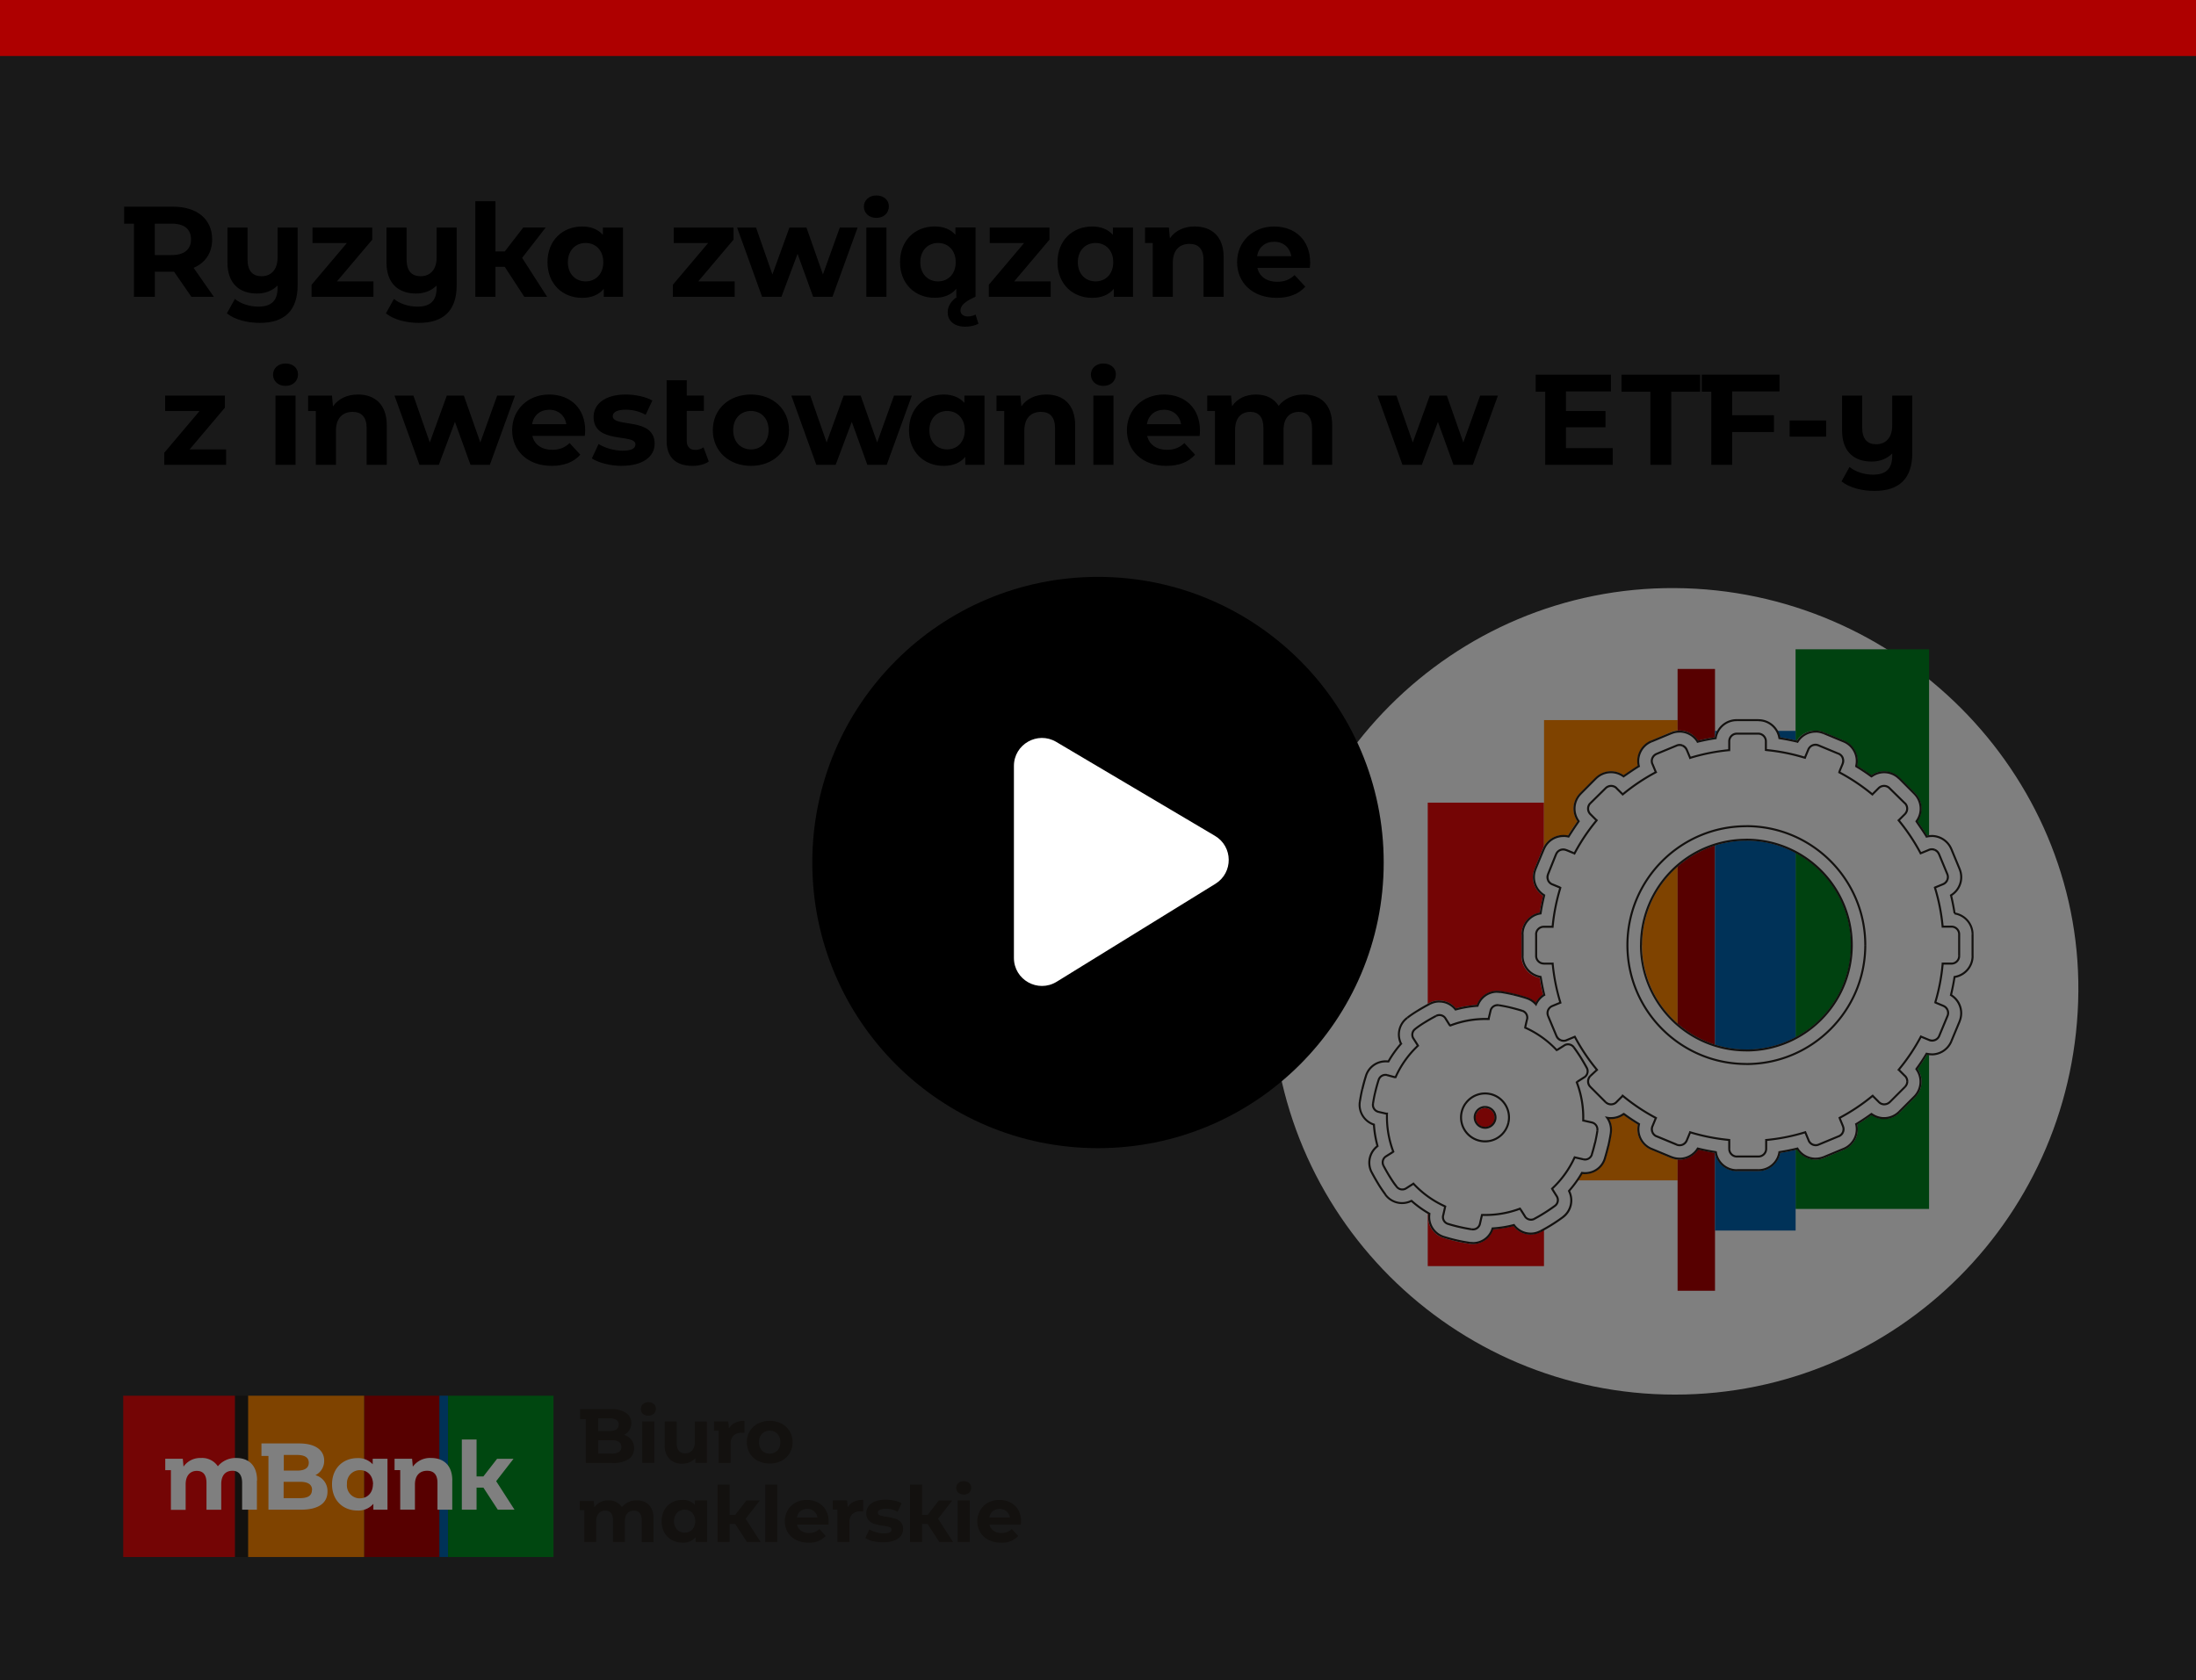 <svg xmlns="http://www.w3.org/2000/svg" viewBox="0 0 392 300"><rect x="0" y="0" width="392" height="300" fill="#333333" stroke="none"/><defs><mask id="a" x="2" y="2" width="388" height="296" maskUnits="userSpaceOnUse"><path fill="#d9d9d9" stroke-width="0" d="M2 2h388v296H2z"/></mask></defs><g mask="url(#a)"><path d="M371 177c-.31 39.76-32.24 72-72 72s-72-32.24-72-72 32.23-72.25 72-72c39.87.25 72.31 32.96 72 72z" fill="#fff"/><path d="M275.61 143.31h-20.75v82.75h20.75v-82.75z" fill="#e90a0a"/><path d="M299.46 128.57h-23.84v82.18h23.84v-82.18z" fill="#ff8600"/><path d="M306.14 119.44h-6.68v111.02h6.68V119.44z" fill="#ae0000"/><path d="M344.35 115.93h-23.83v99.92h23.83v-99.92z" fill="#008520"/><path d="M320.53 130.5h-14.39v89.21h14.39V130.5z" fill="#0065b1"/><path d="M349.03 162.94c-.16-1.01-.37-2.03-.61-3.02a3.967 3.967 0 001.51-4.84l-1.48-3.56a3.933 3.933 0 00-4.48-2.33c-.54-.88-1.11-1.73-1.71-2.56 1.09-1.57.91-3.69-.45-5.05l-2.73-2.68a3.943 3.943 0 00-5.04-.45c-.83-.61-1.69-1.21-2.56-1.71.41-1.87-.58-3.76-2.34-4.49l-3.56-1.49c-.48-.2-.99-.3-1.51-.3a3.88 3.88 0 00-3.33 1.79c-1-.24-2.02-.44-3.02-.61a3.974 3.974 0 00-3.88-3.25h-3.86c-1.9.02-3.52 1.38-3.86 3.25-1.01.16-2.03.35-3.02.61a3.917 3.917 0 00-4.84-1.51l-3.52 1.51a3.94 3.94 0 00-2.34 4.48c-.87.53-1.73 1.1-2.56 1.71-1.57-1.09-3.69-.91-5.03.45l-2.77 2.71a3.982 3.982 0 00-.45 5.05c-.61.83-1.21 1.69-1.71 2.56-1.87-.41-3.76.58-4.49 2.34l-1.45 3.56c-.73 1.76-.1 3.8 1.51 4.84-.24 1-.44 2.01-.61 3.02a3.982 3.982 0 00-3.25 3.88v3.85c0 1.91 1.37 3.55 3.25 3.89.16 1.01.35 2.03.61 3.02-.57.37-1.03.88-1.34 1.48-.44-.47-.99-.82-1.6-1.01-.79-.25-1.59-.47-2.42-.65-.83-.19-1.51-.32-2.27-.44a3.85 3.85 0 00-4.16 2.44c-1.27.08-2.53.28-3.77.61a3.84 3.84 0 00-4.75-.97c-.73.38-1.45.79-2.15 1.21-.7.42-1.3.84-1.91 1.29a3.897 3.897 0 00-1.21 4.74c-.82.94-1.54 1.95-2.17 3.02h-.41c-1.68 0-3.17 1.08-3.67 2.68-.25.78-.47 1.58-.65 2.38-.19.8-.32 1.51-.44 2.27-.28 1.83.77 3.6 2.51 4.23.08 1.24.29 2.47.61 3.67a3.887 3.887 0 00-1.01 4.78c.37.73.79 1.45 1.21 2.15s.83 1.28 1.28 1.9c1.09 1.49 3.08 2 4.75 1.21.95.83 1.98 1.57 3.08 2.21-.25 1.86.88 3.62 2.66 4.19.73.22 1.48.43 2.23.61s1.62.34 2.42.46c.2.03.4.04.61.04 1.65 0 3.11-1.05 3.63-2.62 1.22-.09 2.44-.29 3.63-.61.73.96 1.86 1.52 3.06 1.51.63 0 1.25-.15 1.81-.44.68-.36 1.35-.74 2-1.15s1.39-.91 2.05-1.39a3.894 3.894 0 001.18-4.78c.83-.95 1.57-1.98 2.2-3.07a3.828 3.828 0 004.15-2.68c.23-.73.43-1.48.61-2.23.17-.74.34-1.62.46-2.42.13-.86-.04-1.74-.49-2.48.94.1 1.88-.14 2.66-.69.82.61 1.68 1.21 2.56 1.72-.4 1.86.58 3.74 2.34 4.48l3.56 1.48c1.76.73 3.8.1 4.84-1.51 1 .23 2.02.44 3.02.61a3.964 3.964 0 003.88 3.24h3.86c1.9 0 3.53-1.37 3.88-3.24 1.01-.16 2.03-.36 3.02-.61a3.952 3.952 0 004.84 1.51l3.56-1.48a3.956 3.956 0 002.34-4.48c.87-.54 1.73-1.11 2.56-1.72 1.57 1.09 3.68.91 5.04-.44l2.72-2.72a3.943 3.943 0 00.45-5.04c.61-.83 1.18-1.69 1.71-2.56a3.94 3.94 0 004.48-2.34l1.48-3.56c.73-1.76.09-3.8-1.51-4.84.24-1 .45-2.02.61-3.02a3.945 3.945 0 003.23-3.88v-3.85a3.97 3.97 0 00-3.26-3.86zm-82.24 36.96c-.22.93-1.15 1.51-2.08 1.3-.85-.19-1.42-.99-1.31-1.85a1.701 1.701 0 012.09-1.46c.44.1.83.37 1.06.76.23.38.31.83.22 1.27h.03zm27.73-24.02a18.665 18.665 0 0017.24 11.52c10.3 0 18.65-8.35 18.67-18.65 0-7.55-4.54-14.36-11.51-17.24-6.97-2.89-15-1.3-20.34 4.04a18.655 18.655 0 00-4.05 20.34z" fill="#fff" fill-rule="evenodd"/><path d="M281.59 193.12l-.1-.15h-.01v.02l.11.13zm1.67-2.44l.16-.08-.16.08zm-5.24-3.26l.07.16h.02l-.1-.16zm-.16.07l-.13.12.09.1.11-.05-.07-.16zm-5.6-4h-.18v.12l.11.05.07-.17zm0-.08l-.17-.04v.04h.18zm-.47-2.92l.06-.17-.05.17zm-6.05 1.38l-.17-.04v.04h.18zm0 .07v.18h.18v-.18h-.18zm-6.87 1.16l-.1.15.08.05.09-.04-.07-.17zm-.08-.05l-.15.1.02.03.03.02.1-.15zm-6.16.67l.11.14-.11-.14zm.43 2.91l.16-.09-.15.09zm.05.08l.13.13.1-.1-.07-.13-.16.09zm-3.99 5.62v.18h.11l.05-.11-.16-.07zm-.12 0l-.05.17h.05v-.17zm-1.4-.38l.05-.17-.04.17zm-.12 6.89l-.04.17h.04v-.18zm.11 0h.18v-.18h-.18v.18zm1.13 6.78l.11.14.1-.08-.05-.12-.17.07zm-.1.08l.1.15h.02l-.11-.15zm.67 6.15l.14-.11-.14.11zm3.01-.52l.13-.12-.1-.11-.13.08.1.15zm5.68 4.08l.17.04.03-.14-.13-.06-.07.16zm4.77 4.08l-.03.18.02-.18zm1.8-2.56v-.18h-.14l-.04.14.17.04zm6.78-1.12l.15-.1-.08-.12-.14.05.07.17zm5.81-3.43l-.16.08v.02l.15-.1h.01zm-.09-.15l-.12-.13-.1.09.06.12.16-.08zm4.03-5.6l.04-.17-.14-.04-.06.13.16.07zm1.68-6.53l.04-.17-.04.17zm-.15-.03h-.18v.14l.15.03.04-.17zm-1.15-6.83l-.12-.13-.09.08.04.11.17-.07zm46.91-55.54l-.17-.07v.02l.17.04zm-.19-3.14l-.07.17.07-.17zm-3.57-1.47l-.07.17.07-.17zm-2.41 2.2l-.05.17.16.05.06-.16-.17-.07zm-6.98-1.39h-.18v.16l.16.02.02-.18zm-5.23-2.91v-.18.18zm-1.31 2.96l.02.18.16-.02v-.16h-.18zm-6.99 1.38l-.17.05.05.17.17-.05-.05-.17zm-.05-.14l.17-.05v-.02l-.17.07zm-6.12 2.55l-.17.07.16-.07zm.07.13l.08.16.16-.08-.08-.16-.16.08zm-5.93 3.97l-.13.13.11.12.13-.11-.11-.14zm-.1-.12l.13-.13-.13.13zm-4.66 4.64l-.13.13.12-.13zm.11.1l.14.11.11-.13-.13-.11-.12.13zm-3.96 5.93l-.08.16.16.08.08-.16-.16-.08zm-.14-.07l.08-.16-.07.17zm-1.32-.54l-.07.16.07-.16zm-1.19 6.66l.1-.15h-.01l-.02-.01-.07.16zm.13.08l.17.05.04-.13-.11-.07-.1.15zm-1.38 6.96v.18h.16l.02-.16-.18-.02zm.01 6.56l.18-.02-.02-.16h-.16v.18zm1.38 6.98l.07.17.15-.06-.05-.16-.17.05zm-.13.06l-.07-.17.07.17zm-1.33.54l.07.17-.07-.17zm4.03 5.49l.16-.08-.08-.15-.16.07.07.16zm3.96 5.91l.12.13.13-.11-.11-.13-.14.11zm-1.19 1.1l-.12-.13.13.13zm5.68 3.64l.13.13h.01v-.02l-.14-.11zm.09-.12l.11-.14-.15-.13-.11.16.14.11zm5.94 3.98l.16.08.08-.16-.16-.08-.08.16zm-.07.13l-.16-.08.17.08zm-.55 1.32l.16.07-.17-.07zm6.67 1.23l.17.07v-.02l-.17-.05zm.05-.14l.05-.17-.17-.05-.05.17.17.05zm6.99 1.38h.18v-.16l-.16-.02-.02.18zm6.59 0l-.02-.18-.16.02v.16h.18zm6.98-1.38l.17-.06-.06-.16-.17.05.05.17zm.05.14l-.17.06.17-.06zm5.93.58l-.07-.17.07.17zm.74-1.81l-.17.07.16-.07zm-.55-1.32l-.17.06.17-.05zm-.05-.15l-.08-.16-.13.07.05.14.17-.06zm5.91-3.95l.13-.13-.11-.12-.13.11.11.14zm.1.11l-.13.13.13-.13zm4.66-4.66l.13-.13h-.01l-.11.13zm-.12-.1l-.14-.11-.12.14.14.11.11-.14zm3.98-5.93l.08-.16-.16-.08-.08.16.16.08zm.13.07l-.08.16.07-.17zm3.87-5.55l-.07.17.07-.17zm-1.32-.54l-.09.16h.02l.07-.16zm-.13-.07l-.17-.05-.04.14.13.07.09-.16zm1.32-6.94v-.18h-.17v.17l.17.02zm0-6.59l-.18.02.02.16h.16v-.18zm-1.38-6.98l-.07-.16-.14.07.05.15.17-.05zm.13-.06l-.07-.17.07.17zm2.07-2.36l-.17.07.16-.07zm-3.29-4.3l.07.17-.07-.17zm-1.33.55l-.07-.17.07.17zm-.13.06l-.16.08.08.15.15-.07-.07-.17zm-3.93-5.89l-.13-.13-.11.11.1.13.14-.11zm-4.58-4.74l-.13-.13v.02l.14.11zm-.09.12l-.11.14.14.11.11-.14-.14-.11zm-5.92-3.96l-.17-.04-.04.14.13.07.08-.16zm19.93 21.98l-.09-.16-.11.07.03.13.17-.04zm-4.34-10.49l-.16.1.07.11.13-.03-.04-.17zm-1.81-2.73l-.14-.11-.07.1.07.11.15-.1zm-8.02-8.03l-.11.14.11.08.11-.08-.11-.14zm-2.74-1.81l-.17-.04-.03.13.11.07.09-.16zm-5.78-5.89l-.07.17.07-.17zm-4.7 1.53l-.04.17.13.03.07-.11-.16-.1zm-3.22-.64l-.18.02.02.13.13.02.03-.18zm-11.39-.01l.03.18.13-.02.02-.13-.18-.02zm-3.22.64l-.16.1.07.11.13-.03-.04-.17zm-4.7-1.53l.07.17-.07-.17zm-5.78 5.9l.1.16.11-.07-.03-.13-.17.04zm-2.73 1.81l-.11.14.1.08.11-.07-.1-.15zm-8.02 8.02l.15.1.07-.11-.08-.1-.14.11zm-1.81 2.73l-.04.17.13.03.07-.11-.15-.1zm-4.34 10.49l.17.04.03-.13-.11-.07-.09.16zm-.64 3.23l.02.18.13-.02.02-.13-.18-.02zm.01 11.33l.18-.02-.02-.13-.13-.02-.02.18zm.64 3.22l.1.16.11-.07-.03-.13-.17.04zm-1.48 1.68l-.14.12.19.22.11-.26-.16-.07zm-10.42.25v.18h.13l.04-.12-.17-.06zm-3.93.67l-.14.11.07.1.11-.03-.05-.17zm-8.6 1.47l.11.14-.11-.14zm-1.12 4.64l.14.12.08-.09-.05-.11-.16.08zm-2.27 3.18l-.02.18h.12l.06-.09-.16-.09zm-2.59 11.26h.18v-.13l-.13-.04-.05.17zm.64 3.84l.11.14.1-.07-.03-.12-.17.05zm6.06 9.77l.12-.13-.09-.08-.11.05.08.16zm3.21 2.31l.18.03.02-.12-.11-.06-.09.16zm7.19 5.19l.03-.18-.02.18zm4.08-2.57v-.18h-.14l-.04.13.17.05zm3.82-.6l.14-.11-.07-.1-.12.03.05.17zm9.83-6.1l-.13-.12-.08.09.05.11.16-.08zm2.3-3.21l.03-.18-.12-.02-.06.11.16.09zm4.51-9.85l.04-.17-.45-.09.26.37.14-.1zm2.96-.67l.11-.14-.11-.08-.11.08.11.14zm2.73 1.81l.17.04.03-.13-.11-.07-.09.16zm10.48 4.35l.04-.17-.13-.03-.07.11.16.09zm3.23.65l.18-.02-.02-.13-.13-.02-.02.18zm11.34 0l-.03-.18-.13.02-.02.13.18.02zm3.22-.65l.16-.09-.07-.11-.13.03.04.17zm10.48-4.35l-.1-.16-.11.07.03.13.17-.04zm2.74-1.81l.11-.14-.11-.08-.11.08.11.14zm8.02-8.03l-.14-.11-.08.11.08.11.14-.11zm1.82-2.73l.04-.17-.13-.04-.07.11.16.09zm4.34-10.48l-.17-.04-.03.13.11.07.09-.16zm.65-3.22l-.03-.18-.13.02-.02.13.18.03zm-79.82 26a4.107 4.107 0 01-3.32 3.12l.06.35c1.78-.29 3.2-1.64 3.61-3.39l-.35-.08zm-3.32 3.11c-1.63.27-3.27-.47-4.15-1.87l-.31.19a4.466 4.466 0 004.51 2.04l-.06-.35zm-4.15-1.87c-.88-1.4-.82-3.2.14-4.55l-.29-.21a4.46 4.46 0 00-.16 4.95l.31-.19zm.15-4.55a4.111 4.111 0 014.26-1.61l.08-.35a4.44 4.44 0 00-4.63 1.75l.29.21zm4.25-1.61c2.2.51 3.58 2.71 3.07 4.91l.35.08a4.47 4.47 0 00-3.34-5.35l-.08.35zm15.68-2.25l1.21-.77-.19-.31-1.21.77.19.31zm1.21-.77c.64-.41.87-1.24.52-1.91l-.32.17c.26.51.1 1.13-.39 1.44l.19.31zm.52-1.91c-.33-.61-.69-1.22-1.06-1.82l-.31.19c.37.6.73 1.21 1.05 1.81l.32-.17zm-1.06-1.82c-.38-.61-.83-1.28-1.28-1.89l-.29.22c.44.6.89 1.27 1.27 1.87l.31-.19zm-1.29-1.9c-.45-.61-1.3-.77-1.94-.37l.19.31c.49-.31 1.12-.19 1.46.28l.29-.22zm-1.94-.36l-1.21.76.19.31 1.21-.76-.19-.31zm-1.18.75l-.15.07.14.33.15-.07-.14-.33zm.04.1c-1.6-1.71-3.52-3.08-5.66-4.04l-.14.33c2.09.94 3.98 2.28 5.55 3.95l.26-.25zm-5.55-3.87v-.07h-.36v.07h.36zm-.01-.03l.32-1.4-.35-.08-.32 1.4.35.08zm.33-1.4c.19-.73-.2-1.48-.91-1.74l-.12.34c.53.19.83.76.68 1.31l.35.09zm-.92-1.74c-.72-.23-1.46-.43-2.21-.61l-.08.35c.74.17 1.47.38 2.18.6l.11-.34zm-2.2-.61c-.7-.16-1.39-.3-2.09-.41l-.05.35c.69.11 1.37.24 2.06.4l.08-.35zm-2.1-.41c-.75-.11-1.47.37-1.64 1.11l.35.08c.13-.56.67-.92 1.23-.83l.05-.35zm-1.64 1.11l-.34 1.42.35.08.34-1.42-.35-.08zm-.34 1.46v.07h.36v-.07h-.36zm.19-.11c-2.37-.08-4.73.31-6.95 1.18l.13.34c2.17-.84 4.48-1.23 6.8-1.15v-.36zm-6.78 1.19l-.08-.05-.2.29.08.05.2-.29zm-.03 0l-.76-1.21-.31.19.76 1.21.31-.19zm-.76-1.21c-.4-.64-1.23-.87-1.9-.52l.17.32c.5-.26 1.13-.1 1.43.39l.31-.19zm-1.91-.51c-.67.35-1.33.73-1.99 1.13l.19.31c.64-.4 1.3-.77 1.96-1.12l-.17-.32zm-1.98 1.13c-.65.4-1.22.78-1.78 1.22l.22.28c.54-.43 1.1-.8 1.74-1.2l-.19-.31zm-1.77 1.22c-.62.44-.78 1.3-.37 1.94l.31-.19c-.31-.49-.19-1.12.28-1.46l-.21-.29zm-.37 1.93l.77 1.21.31-.19-.77-1.21-.31.19zm.76 1.2l.05.08.31-.18-.05-.08-.31.18zm.08-.13c-1.71 1.6-3.08 3.53-4.04 5.68l.33.14c.94-2.1 2.28-3.99 3.95-5.56l-.25-.26zm-3.87 5.57h-.11v.36h.11v-.36zm-.07.01l-1.4-.38-.1.35 1.4.38.1-.35zm-1.41-.39a1.45 1.45 0 00-1.71.98l.34.11c.17-.55.73-.86 1.29-.74l.08-.35zm-1.72.99c-.23.72-.43 1.45-.61 2.2l.35.08c.18-.74.38-1.47.6-2.18l-.34-.11zm-.6 2.19c-.19.75-.3 1.4-.41 2.1l.35.05c.11-.69.22-1.33.4-2.07l-.35-.08zm-.41 2.11c-.11.75.37 1.46 1.11 1.63l.08-.35c-.56-.13-.92-.67-.83-1.23l-.35-.05zm1.11 1.63l1.42.33.08-.35-1.42-.32-.08.35zm1.46.33h.11v-.36h-.11v.36zm-.07-.18c-.08 2.33.31 4.66 1.13 6.85l.34-.13c-.81-2.14-1.19-4.42-1.12-6.71h-.36v-.01zm1.2 6.64l-.1.08.23.28.1-.08-.23-.28zm-.09.07l-1.21.76.19.31 1.21-.76-.19-.31zm-1.2.76c-.64.4-.87 1.23-.52 1.9l.32-.17c-.26-.5-.1-1.13.39-1.43l-.19-.31zm-.52 1.9c.35.67.73 1.33 1.13 1.99l.31-.19c-.4-.64-.77-1.3-1.12-1.96l-.32.17zm1.13 1.99c.41.65.77 1.22 1.22 1.76l.28-.23c-.43-.53-.79-1.08-1.19-1.73l-.31.19zm1.22 1.76c.46.62 1.31.78 1.96.36l-.2-.3c-.49.32-1.13.2-1.48-.27l-.29.21zm1.96.36l1.3-.83-.2-.3-1.3.83.2.3zm1.06-.87c1.61 1.75 3.56 3.14 5.73 4.12l.15-.33a17.38 17.38 0 01-5.62-4.03l-.26.25zm5.63 3.92l-.04.19.35.08.04-.19-.35-.08zm-.04.19l-.32 1.41.35.08.32-1.41-.35-.08zm-.33 1.41c-.17.74.25 1.49.98 1.72l.11-.34c-.55-.17-.87-.74-.74-1.3l-.35-.08zm.98 1.72c.67.21 1.36.4 2.06.55l.08-.35c-.69-.16-1.37-.34-2.04-.55l-.11.34zm2.06.55c.7.16 1.49.32 2.24.43l.05-.35c-.74-.11-1.52-.27-2.22-.43l-.08.35zm2.25.43c.75.11 1.46-.37 1.63-1.11l-.35-.08c-.13.56-.66.92-1.22.83l-.05.35zm1.63-1.11l.32-1.4-.35-.08-.32 1.4.35.08zm.32-1.4l.05-.19-.35-.09-.05.19.35.09zm-.13-.06c2.34.08 4.67-.3 6.86-1.13l-.13-.34c-2.14.81-4.43 1.19-6.71 1.11v.36h-.02zm6.64-1.2l.1.16.3-.2-.1-.16-.3.2zm.11.16l.77 1.21.31-.19-.77-1.21-.31.19zm.76 1.21c.41.64 1.24.87 1.91.52l-.17-.32c-.51.26-1.13.1-1.44-.39l-.31.19zm1.92.51c.61-.33 1.22-.68 1.82-1.06l-.19-.31c-.6.38-1.2.73-1.81 1.05l.17.32zm1.82-1.06c.61-.38 1.28-.83 1.89-1.28l-.22-.29c-.6.44-1.27.89-1.87 1.27l.19.31zm1.89-1.28c.61-.45.77-1.3.37-1.94l-.31.19c.3.49.18 1.12-.28 1.46l.22.29zm.37-1.94l-.76-1.21-.31.19.76 1.21.31-.19zm-.76-1.2l-.08-.16-.32.16.08.16.32-.16zm-.11.06c1.72-1.6 3.1-3.52 4.07-5.65l-.33-.15c-.95 2.09-2.3 3.97-3.98 5.54l.25.26zm3.86-5.55l.16.04.08-.35-.16-.04-.08.35zm.16.04l1.41.32.08-.35-1.41-.32-.08.35zm1.41.32c.74.17 1.49-.26 1.72-.99l-.34-.1c-.17.55-.73.88-1.29.74l-.08.35zm1.71-.99c.21-.67.4-1.36.56-2.06l-.35-.08c-.16.69-.35 1.37-.55 2.03l.34.11zm.57-2.05c.16-.7.32-1.5.43-2.24l-.35-.05c-.11.74-.26 1.52-.42 2.21l.35.08zm.42-2.25a1.47 1.47 0 00-1.1-1.64l-.08.35c.56.13.92.67.83 1.23l.35.05zm-1.1-1.64l-1.41-.32-.08.35 1.41.32.08-.35zm-1.42-.32l-.14-.03-.07.35.14.03.07-.35zm0 .15c.08-2.35-.32-4.7-1.16-6.9l-.34.13c.82 2.15 1.21 4.45 1.14 6.76h.36v.01zm-1.21-6.7l.13-.12-.24-.26-.13.12.24.26zm46.96-55.61l.55-1.32-.33-.14-.55 1.32.33.14zm.54-1.31c.17-.38.17-.82.01-1.21l-.34.14c.12.29.12.63-.01.92l.33.14zm.02-1.21c-.16-.38-.47-.69-.86-.85l-.13.34c.3.12.53.35.65.65l.34-.14zm-.86-.84l-3.56-1.48-.14.33 3.56 1.48.14-.33zm-3.55-1.48a1.54 1.54 0 00-1.21-.01l.14.34c.29-.12.63-.12.92.01l.14-.33zm-1.21-.01c-.38.16-.69.47-.85.85l.34.13c.12-.3.35-.53.65-.65l-.14-.34zm-.85.85l-.55 1.32.33.14.55-1.32-.33-.14zm-.55 1.33l-.05.14.34.13.05-.14-.34-.13zm.17.03c-2.29-.7-4.64-1.17-7.01-1.39l-.04.36c2.35.22 4.68.68 6.94 1.38l.11-.34zm-6.85-1.22v-1.54h-.36v1.54h.36zm0-1.54c0-.85-.69-1.55-1.55-1.55v.36c.65 0 1.19.53 1.19 1.19h.36zm-1.55-1.55h-3.86v.36h3.86v-.36zm-3.86 0c-.83.03-1.49.71-1.49 1.55h.36c0-.64.5-1.16 1.15-1.19v-.36zm-1.49 1.55v1.58h.36v-1.58h-.36zm.16 1.4c-2.38.22-4.74.69-7.03 1.39l.11.34c2.27-.7 4.6-1.16 6.95-1.38l-.04-.36zm-6.8 1.52l-.04-.14-.34.1.04.14.34-.1zm-.05-.16l-.55-1.32-.33.14.55 1.32.33-.14zm-.55-1.31c-.16-.39-.46-.7-.85-.85l-.14.34c.29.12.53.36.65.65l.34-.13zm-.85-.86a1.54 1.54 0 00-1.21.01l.14.33c.29-.13.63-.13.92-.01l.14-.34zm-1.2.01l-3.57 1.48.14.33 3.57-1.48-.14-.33zm-3.57 1.48c-.38.16-.69.47-.85.85l.34.14c.12-.29.35-.53.65-.65l-.14-.33zm-.85.85c-.16.38-.15.82.01 1.2l.33-.14c-.13-.29-.13-.62-.01-.92l-.34-.14zm.02 1.2l.55 1.32.33-.14-.55-1.32-.33.14zm.55 1.33l.07.13.32-.16-.07-.13-.32.16zm.15-.11a35.022 35.022 0 00-5.96 3.99l.23.28a35.11 35.11 0 015.9-3.95l-.17-.32zm-5.71 4l-.11-.11-.26.25.11.11.26-.25zm-.12-.11l-1-1-.26.25 1 1 .26-.25zm-.99-1.01c-.61-.6-1.58-.6-2.19 0l.25.26c.47-.46 1.22-.46 1.68 0l.25-.26zm-2.19 0l-2.74 2.7.25.26 2.74-2.7-.25-.26zm-2.75 2.7c-.6.61-.6 1.58 0 2.19l.26-.25c-.46-.47-.46-1.22 0-1.68l-.26-.25zm0 2.19l1.01 1.01.25-.26-1.01-1.01-.25.26zm1.03 1.01l.11.1.24-.27-.11-.1-.24.27zm.1-.14a34.632 34.632 0 00-3.99 5.96l.32.17c1.11-2.09 2.43-4.07 3.95-5.9l-.28-.23zm-3.75 5.88l-.13-.07-.16.32.13.07.16-.32zm-.15-.08l-1.33-.55-.14.34 1.33.55.14-.33zm-1.32-.53c-.38-.17-.82-.17-1.21-.02l.14.34c.29-.12.63-.11.92.01l.14-.33zm-1.2-.02c-.39.16-.7.47-.85.85l.34.13c.12-.3.35-.53.65-.65l-.14-.34zm-.86.85l-1.43 3.56.34.13 1.43-3.56-.34-.13zm-1.42 3.56c-.17.38-.17.82-.01 1.2l.34-.14c-.12-.29-.11-.63.01-.92l-.33-.14zm-.02 1.2c.16.38.46.69.85.85l.14-.33c-.29-.12-.53-.36-.65-.65l-.34.14zm.85.85l1.33.55.14-.34-1.33-.55-.14.34zm1.29.53l.13.08.2-.3-.13-.08-.2.3zm.06-.12a35.47 35.47 0 00-1.39 6.99l.36.04c.22-2.35.68-4.66 1.37-6.92l-.34-.11zm-1.21 6.82h-1.58v.36h1.58v-.36zm-1.58 0c-.84 0-1.53.68-1.55 1.52h.36c.01-.64.54-1.16 1.19-1.16v-.36zm-1.54 1.53v3.85h.36v-3.85h-.36zm0 3.85c0 .86.7 1.55 1.55 1.55v-.36c-.66 0-1.19-.53-1.19-1.19h-.36zm1.55 1.56h1.58v-.36h-1.58v.36zm1.4-.17c.23 2.38.69 4.73 1.39 7.01l.34-.11c-.7-2.26-1.15-4.59-1.38-6.94l-.36.04zm1.49 6.79l-.13.05.14.34.13-.05-.14-.33zm-.13.06l-1.33.55.14.33 1.33-.55-.14-.33zm-1.32.55c-.38.16-.68.46-.84.83l.33.14c.12-.29.35-.52.64-.64l-.14-.33zm-.84.83c-.16.38-.16.8 0 1.18l.33-.14c-.12-.29-.12-.62 0-.91l-.33-.14zm0 1.19l1.49 3.56.33-.14-1.49-3.56-.33.14zm1.49 3.56c.16.39.46.7.85.85l.14-.34c-.29-.12-.53-.36-.65-.65l-.34.13zm.85.85c.38.16.82.16 1.21-.01l-.14-.33c-.29.13-.63.13-.92.01l-.14.34zm1.2-.01l1.33-.55-.14-.33-1.33.55.14.33zm1.33-.55l.13-.06-.15-.33-.13.06.15.33zm-.1-.14c1.12 2.12 2.46 4.11 3.99 5.95l.28-.23a34.83 34.83 0 01-3.95-5.89l-.32.17zm4 5.7l-.11.1.24.27.11-.1-.24-.27zm-.12.1l-1.07.99.25.26 1.07-.99-.25-.26zm-1.08 1c-.6.61-.6 1.58 0 2.18l.26-.25c-.46-.46-.46-1.21 0-1.67l-.26-.25zm0 2.18l2.72 2.73.25-.26-2.72-2.72-.25.25zm2.73 2.73c.29.29.68.46 1.1.46V197c-.32 0-.62-.13-.84-.35l-.26.25zm1.1.46c.41 0 .8-.16 1.1-.46l-.26-.25c-.22.22-.52.35-.84.35v.36zm1.09-.46l1.01-1.01-.26-.25-1.01 1.01.26.26zm1.03-1.03l.09-.13-.29-.21-.09.13.29.21zm-.17-.1c1.85 1.54 3.85 2.87 5.98 4l.17-.32c-2.1-1.11-4.09-2.44-5.92-3.96l-.23.28zm5.9 3.77l-.07.13.32.16.07-.13-.32-.16zm-.07.14l-.55 1.33.33.14.55-1.33-.33-.14zm-.55 1.32c-.17.38-.17.82-.02 1.2l.34-.14c-.12-.29-.11-.63.01-.92l-.33-.14zm-.02 1.21c.16.38.46.69.85.85l.14-.34c-.29-.12-.53-.35-.65-.65l-.34.14zm.85.84l3.57 1.48.14-.34-3.57-1.48-.14.33zm3.56 1.48c.38.17.82.17 1.21.02l-.14-.33c-.29.12-.63.11-.92-.01l-.14.33zm1.21.02c.38-.16.69-.46.85-.85l-.34-.14c-.12.29-.35.53-.65.65l.14.33zm.85-.85l.55-1.33-.33-.14-.55 1.33.33.14zm.55-1.34l.04-.14-.34-.1-.04.14.34.11zm-.18-.03c2.29.7 4.64 1.16 7.03 1.39l.03-.36c-2.36-.22-4.69-.68-6.95-1.37l-.11.34zm6.87 1.21v1.58h.36v-1.58h-.36zm0 1.59c0 .85.69 1.55 1.55 1.55v-.36c-.65 0-1.19-.53-1.19-1.19h-.36zm1.54 1.54h3.86v-.36h-3.86v.36zm3.86 0c.85 0 1.55-.69 1.55-1.55h-.36c0 .65-.53 1.19-1.19 1.19v.36zm1.55-1.54v-1.58h-.36v1.58h.36zm-.17-1.41c2.38-.22 4.73-.69 7.02-1.39l-.11-.34c-2.26.7-4.59 1.16-6.95 1.38l.04.36zm6.8-1.5l.05.14.34-.12-.05-.14-.34.12zm.06.14l.55 1.33.33-.14-.55-1.33-.33.14zm.54 1.33c.16.38.46.69.85.85l.14-.34c-.29-.12-.53-.35-.65-.65l-.34.14zm.85.85c.38.16.82.15 1.2-.02l-.14-.33c-.29.13-.62.13-.92.01l-.14.34zm1.2-.02l3.56-1.48-.14-.33-3.56 1.48.14.33zm3.56-1.47c.39-.16.7-.46.86-.85l-.34-.14c-.12.3-.36.53-.66.65l.13.34zm.86-.85c.16-.39.15-.82-.02-1.21l-.33.14c.13.29.13.63.01.92l.34.14zm-.01-1.2l-.55-1.33-.33.14.55 1.33.33-.14zm-.55-1.31l-.05-.14-.34.11.05.14.34-.11zm-.14.07c2.11-1.12 4.1-2.45 5.94-3.97l-.23-.28a34.64 34.64 0 01-5.88 3.93l.17.32zm5.7-3.99l.1.11.26-.25-.1-.11-.26.25zm.11.12l1.01 1.01.25-.26-1.01-1.01-.25.26zm1.01 1.01c.29.29.68.46 1.1.46V197c-.32 0-.62-.13-.84-.35l-.26.25zm1.1.45c.41 0 .8-.17 1.1-.46l-.26-.25c-.22.22-.52.35-.84.35v.36zm1.09-.45l2.72-2.72-.25-.25-2.72 2.73.26.25zm2.72-2.73c.29-.29.46-.68.46-1.09h-.36c0 .31-.13.62-.35.83l.25.26zm.46-1.1c0-.41-.17-.8-.46-1.09l-.25.26c.22.22.35.52.35.83h.36zm-.46-1.08l-1.01-1.01-.26.25 1.01 1.01.26-.25zm-1.02-1.03l-.12-.1-.23.28.12.1.22-.28zm-.1.15c1.54-1.84 2.87-3.84 4-5.96l-.32-.17c-1.11 2.1-2.44 4.07-3.95 5.9l.28.23zm3.76-5.88l.13.07.16-.32-.13-.07-.16.32zm.14.07l1.33.55.14-.33-1.33-.55-.14.33zm1.32.55c.38.17.82.17 1.21.01l-.14-.34c-.29.12-.63.12-.92-.01l-.14.33zm1.21.01c.38-.16.69-.47.85-.86l-.34-.13c-.12.3-.35.53-.65.65l.14.34zm.84-.85l1.48-3.56-.33-.14-1.48 3.56.33.14zm1.48-3.56c.16-.38.16-.8 0-1.18l-.33.14c.12.29.12.62 0 .91l.33.14zm0-1.19a1.52 1.52 0 00-.84-.83l-.14.33c.29.12.52.35.64.64l.33-.14zm-.83-.83l-1.33-.55-.14.33 1.33.55.14-.33zm-1.31-.54l-.13-.07-.18.31.13.07.18-.31zm-.04.13c.68-2.27 1.12-4.6 1.33-6.97l-.36-.03c-.2 2.34-.64 4.65-1.31 6.89l.35.1zm1.14-6.79h1.58v-.36h-1.58v.36zm1.58 0c.85 0 1.55-.7 1.55-1.55h-.36c0 .65-.53 1.19-1.19 1.19v.36zm1.55-1.56v-3.85h-.36v3.85h.36zm0-3.85c0-.85-.69-1.55-1.55-1.55v.36c.65 0 1.19.53 1.19 1.19h.36zm-1.55-1.55h-1.58v.36h1.58v-.36zm-1.4.16c-.22-2.38-.68-4.73-1.39-7.01l-.34.11c.7 2.26 1.15 4.59 1.37 6.94l.36-.04zm-1.48-6.8l.13-.06-.15-.33-.13.06.15.33zm.13-.05l1.33-.55-.14-.33-1.33.55.14.33zm1.32-.54c.38-.16.69-.47.85-.85l-.34-.14c-.12.29-.35.53-.65.65l.14.33zm.85-.86c.16-.38.15-.82-.01-1.2l-.33.14c.13.29.13.62.01.92l.34.14zm-.01-1.2l-1.48-3.56-.33.14 1.48 3.56.33-.14zm-1.48-3.55c-.16-.38-.46-.7-.85-.85l-.14.34c.29.12.53.35.65.65l.34-.14zm-.85-.86c-.39-.16-.82-.15-1.21.02l.14.33c.29-.13.62-.13.92-.01l.14-.34zm-1.2.02l-1.33.55.14.33 1.33-.55-.14-.33zm-1.33.54l-.14.06.14.33.14-.06-.14-.33zm.1.14c-1.11-2.1-2.44-4.09-3.94-5.92l-.28.23a35.38 35.38 0 013.91 5.86l.32-.17zm-3.96-5.68l.11-.11-.25-.25-.11.11.25.25zm.11-.1l1.01-1.01-.25-.25-1.01 1.01.25.25zm1.01-1.01c.29-.29.46-.68.46-1.1h-.36c0 .32-.13.62-.35.84l.25.26zm.46-1.1c0-.41-.16-.8-.46-1.1l-.25.26c.22.22.35.52.35.84h.36zm-.47-1.09l-2.75-2.7-.25.26 2.75 2.7.25-.26zm-2.74-2.7c-.61-.6-1.58-.6-2.19 0l.25.26c.47-.46 1.22-.46 1.68 0l.25-.26zm-2.19 0l-1.01 1.01.25.26 1.01-1.01-.25-.26zm-1.03 1.02l-.1.12.28.22.1-.12-.28-.22zm.16.1a35.083 35.083 0 00-5.95-3.98l-.17.32c2.09 1.11 4.06 2.43 5.89 3.94l.23-.28zm-5.85-3.78l.05-.19-.35-.09-.05.19.35.09zm-16.77 9.41c-11.83 0-21.41 9.59-21.41 21.41h.36c0-11.63 9.43-21.05 21.05-21.05v-.36zm-21.41 21.4c0 11.83 9.59 21.41 21.41 21.41v-.36c-11.63 0-21.05-9.43-21.05-21.05h-.36zm21.41 21.42c11.83 0 21.41-9.59 21.41-21.41h-.36c0 11.63-9.43 21.05-21.05 21.05v.36zm21.41-21.42c0-11.83-9.59-21.41-21.41-21.41v.36c11.63 0 21.05 9.43 21.05 21.05h.36zm15.94-5.68c-.17-1.09-.38-2.17-.64-3.25l-.35.08c.26 1.06.47 2.13.64 3.22l.35-.05zm-.73-3.05a3.947 3.947 0 001.61-4.93l-.33.14a3.61 3.61 0 01-1.47 4.49l.19.31zm1.61-4.93l-1.47-3.55-.33.14 1.47 3.55.33-.14zm-1.47-3.55a3.969 3.969 0 00-3.67-2.45v.36c1.46 0 2.78.88 3.34 2.23l.33-.14zm-3.66-2.44c-.32 0-.64.04-.95.11l.08.35c.28-.07.58-.1.87-.1v-.36zm-.76.19c-.57-.94-1.22-1.83-1.82-2.73l-.3.2c.61.92 1.24 1.79 1.81 2.72l.31-.19zm-1.83-2.52a3.97 3.97 0 00-.38-5.17l-.25.25a3.595 3.595 0 01.35 4.7l.29.22zm-.38-5.17l-2.72-2.73-.25.25 2.72 2.73.25-.25zm-2.73-2.73a3.957 3.957 0 00-5.16-.38l.22.29a3.594 3.594 0 014.69.35l.25-.25zm-4.95-.38c-.89-.65-1.81-1.25-2.75-1.82l-.19.31c.94.56 1.84 1.16 2.72 1.81l.21-.29zm-2.67-1.63c.47-1.91-.52-3.87-2.33-4.63l-.14.33a3.61 3.61 0 012.12 4.21l.35.08zm-2.32-4.62l-3.56-1.48-.14.33 3.56 1.48.14-.33zm-3.57-1.48c-.48-.2-1-.31-1.52-.31v.36c.47 0 .94.1 1.37.28l.14-.33zm-1.51-.3c-1.39 0-2.68.71-3.4 1.9l.31.19a3.615 3.615 0 013.09-1.73v-.36zm-3.2 1.82c-1.07-.26-2.15-.47-3.24-.64l-.05.35c1.08.16 2.15.38 3.21.63l.08-.35zm-3.09-.48a3.969 3.969 0 00-3.92-3.38v.36c1.78 0 3.3 1.31 3.56 3.08l.35-.05zm-3.93-3.39h-3.86v.36h3.86v-.36zm-3.85 0a3.974 3.974 0 00-3.96 3.38l.35.05a3.618 3.618 0 013.6-3.07v-.36zm-3.81 3.22c-1.09.17-2.17.38-3.24.64l.08.35c1.06-.26 2.12-.47 3.21-.63l-.05-.35zm-3.04.72a3.961 3.961 0 00-3.4-1.9v.36c1.27 0 2.44.65 3.1 1.73l.31-.19zm-3.4-1.89c-.52 0-1.04.1-1.52.31l.14.33c.44-.19.91-.28 1.38-.28v-.36zm-1.52.3l-3.56 1.48.14.33 3.56-1.48-.14-.33zm-3.57 1.47c-1.81.76-2.8 2.72-2.33 4.63l.35-.08a3.62 3.62 0 012.12-4.21l-.14-.33zm-2.25 4.43c-.94.57-1.85 1.22-2.74 1.82l.2.3c.89-.61 1.79-1.24 2.72-1.81l-.19-.31zm-2.52 1.83a3.97 3.97 0 00-5.17.38l.25.25a3.62 3.62 0 014.7-.35l.22-.29zm-5.17.37l-2.72 2.73.25.25 2.72-2.73-.26-.25zm-2.72 2.73a3.96 3.96 0 00-.38 5.17l.29-.22a3.607 3.607 0 01.35-4.7l-.25-.25zm-.39 4.96c-.62.89-1.23 1.8-1.81 2.73l.31.19c.58-.92 1.18-1.83 1.79-2.71l-.29-.21zm-1.62 2.65c-.31-.08-.64-.11-.95-.11v.36c.29 0 .59.04.87.1l.08-.35zm-.95-.11c-1.61 0-3.06.97-3.67 2.46l.34.14a3.567 3.567 0 013.34-2.23v-.36zm-3.67 2.45l-1.48 3.56.33.14 1.48-3.56-.33-.14zm-1.47 3.57a3.96 3.96 0 001.62 4.91l.19-.31a3.612 3.612 0 01-1.48-4.47l-.33-.14zm1.53 4.72c-.26 1.07-.48 2.15-.64 3.25l.35.05c.16-1.08.38-2.15.64-3.21l-.35-.08zm-.49 3.09a3.967 3.967 0 00-3.38 3.91h.36c0-1.78 1.31-3.29 3.07-3.55l-.05-.35zm-3.37 3.91v3.85h.36v-3.85h-.36zm0 3.85c0 1.96 1.44 3.64 3.38 3.92l.05-.35a3.632 3.632 0 01-3.08-3.57h-.36zm3.23 3.78c.16 1.09.38 2.17.64 3.24l.35-.08c-.26-1.06-.47-2.13-.64-3.2l-.35.05zm.72 3.04c-.68.41-1.22 1.03-1.55 1.75l.33.15c.3-.66.79-1.22 1.41-1.6l-.19-.31zm-1.25 1.71c-.47-.55-1.09-.95-1.78-1.16l-.11.34c.62.19 1.18.56 1.61 1.05l.28-.23zm-1.77-1.16c-.78-.25-1.58-.47-2.38-.66l-.08.35c.79.19 1.59.4 2.36.65l.11-.34zm-2.39-.66a30.1 30.1 0 00-2.27-.44l-.05.35c.74.11 1.45.25 2.24.43l.08-.35zm-2.27-.43c-.21-.03-.42-.05-.64-.04v.36c.2 0 .39.01.58.04l.05-.35zm-.63-.05c-1.66 0-3.13 1.05-3.66 2.62l.34.11a3.51 3.51 0 013.32-2.38v-.36zm-3.5 2.5c-1.34.09-2.68.31-3.97.67l.1.35c1.27-.35 2.58-.57 3.9-.66l-.02-.36zm-3.78.73a3.823 3.823 0 00-3.02-1.49v.36c1.07 0 2.08.5 2.74 1.36l.29-.22zm-3.03-1.5c-.62 0-1.24.15-1.79.44l.17.32c.5-.26 1.06-.4 1.62-.4v-.36zm-1.79.44c-.73.38-1.45.79-2.15 1.22l.19.31c.69-.42 1.41-.83 2.12-1.21l-.17-.32zm-2.14 1.22c-.7.43-1.28.8-1.89 1.28l.22.28c.59-.47 1.16-.83 1.85-1.26l-.19-.31zm-1.89 1.28a3.9 3.9 0 00-1.18 4.87l.32-.16c-.77-1.54-.32-3.4 1.06-4.41l-.22-.29zm-1.15 4.66c-.87.99-1.64 2.06-2.29 3.21l.31.18c.64-1.12 1.39-2.18 2.24-3.15l-.27-.24zm-2.11 3.12c-.17-.02-.34-.03-.52-.03v.36c.16 0 .32.01.47.03l.04-.36zm-.51-.03c-1.69 0-3.19 1.09-3.69 2.71l.34.11c.46-1.46 1.81-2.47 3.35-2.45v-.36zm-3.69 2.71c-.25.78-.47 1.58-.65 2.38l.35.08c.19-.79.4-1.59.65-2.36l-.34-.11zm-.66 2.38c-.19.8-.32 1.52-.44 2.27l.35.06c.12-.75.25-1.45.43-2.24l-.35-.08zm-.44 2.27c-.28 1.88.83 3.68 2.63 4.28l.11-.34a3.527 3.527 0 01-2.39-3.88l-.35-.05zm2.51 4.12c.08 1.31.3 2.61.65 3.88l.35-.1c-.34-1.24-.55-2.52-.64-3.8l-.36.02zm.71 3.69a3.89 3.89 0 00-1.1 4.88l.32-.16a3.549 3.549 0 011-4.43l-.22-.29zm-1.1 4.88c.38.73.79 1.45 1.22 2.15l.31-.19c-.42-.69-.83-1.41-1.21-2.12l-.32.17zm1.21 2.14c.43.7.82 1.27 1.27 1.88l.29-.22c-.44-.6-.83-1.16-1.25-1.85l-.31.19zm1.26 1.88a3.867 3.867 0 004.87 1.18l-.16-.32c-1.54.78-3.41.33-4.42-1.06l-.29.21zm4.68 1.15c1 .89 2.09 1.67 3.25 2.33l.18-.31c-1.14-.65-2.21-1.42-3.19-2.29l-.24.27zm3.15 2.14a3.9 3.9 0 002.68 4.33l.11-.34c-1.67-.53-2.7-2.2-2.43-3.92l-.35-.05zm2.68 4.33c.73.23 1.48.43 2.23.61l.08-.35c-.74-.17-1.49-.38-2.21-.6l-.11.34zm2.23.61c.75.17 1.62.34 2.44.46l.05-.35c-.8-.12-1.67-.28-2.41-.46l-.08.35zm2.44.46c.19.03.39.05.59.04v-.36c-.18 0-.35-.01-.53-.04l-.05.35zm.58.05c1.7 0 3.2-1.11 3.69-2.74l-.34-.1a3.474 3.474 0 01-3.35 2.48v.36zm3.53-2.62c1.3-.07 2.59-.28 3.86-.61l-.09-.35c-1.24.32-2.51.53-3.79.6l.02.36zm3.66-.68a3.861 3.861 0 004.94 1.16l-.17-.32c-1.55.82-3.46.36-4.49-1.06l-.29.21zm4.95 1.17c.67-.36 1.35-.75 2-1.15l-.19-.31c-.64.4-1.31.78-1.98 1.13l.17.32zm2-1.15c.65-.4 1.39-.91 2.05-1.39l-.22-.29c-.65.48-1.38.98-2.03 1.37l.19.31zm2.05-1.39a3.887 3.887 0 001.13-4.91l-.32.16c.79 1.54.35 3.42-1.03 4.45l.22.29zm1.11-4.71c.88-1 1.66-2.08 2.33-3.24l-.31-.18c-.65 1.13-1.42 2.2-2.28 3.18l.27.24zm2.15-3.15c.19.03.39.05.58.04v-.36c-.18 0-.35-.01-.53-.04l-.05.35zm.58.04c1.7 0 3.2-1.1 3.7-2.72l-.34-.11a3.499 3.499 0 01-3.35 2.47v.36zm3.69-2.72c.23-.73.43-1.48.61-2.23l-.35-.08c-.17.74-.38 1.49-.6 2.21l.34.11zm.62-2.23c.17-.75.35-1.62.47-2.44l-.35-.05c-.12.8-.29 1.67-.46 2.41l.35.08zm.46-2.43c.14-.98-.1-1.99-.68-2.79l-.29.21c.52.73.74 1.64.62 2.53l.35.05zm-.86-2.51c.25.05.5.07.74.07v-.36c-.23 0-.46-.02-.67-.06l-.07.35zm.74.06c.85 0 1.68-.27 2.36-.78l-.22-.29a3.6 3.6 0 01-2.15.71v.36zm2.15-.77c.89.66 1.82 1.27 2.74 1.82l.19-.31c-.91-.55-1.84-1.16-2.71-1.81l-.22.29zm2.66 1.62c-.47 1.91.52 3.87 2.33 4.63l.14-.33a3.615 3.615 0 01-2.12-4.21l-.35-.08zm2.33 4.63l3.56 1.48.14-.33-3.56-1.48-.14.33zm3.57 1.47c.48.2 1 .3 1.52.3v-.36c-.47 0-.94-.09-1.39-.27l-.14.33zm1.52.3c1.39 0 2.68-.71 3.4-1.9l-.31-.19a3.603 3.603 0 01-3.09 1.73v.36zm3.2-1.82c1.07.26 2.15.48 3.24.64l.05-.35a34.38 34.38 0 01-3.21-.64l-.08.35zm3.09.5a3.978 3.978 0 003.92 3.38v-.36c-1.78 0-3.3-1.31-3.56-3.07l-.35.05zm3.92 3.37h3.86v-.36h-3.86v.36zm3.86 0c1.96 0 3.62-1.44 3.92-3.38l-.35-.05a3.611 3.611 0 01-3.56 3.07v.36zm3.77-3.23c1.09-.17 2.17-.38 3.24-.64l-.08-.35c-1.06.26-2.13.47-3.21.64l.05.35zm3.04-.72a3.937 3.937 0 003.4 1.9v-.36a3.62 3.62 0 01-3.1-1.73l-.31.19zm3.4 1.9c.52 0 1.03-.1 1.51-.3l-.14-.33c-.44.18-.91.27-1.37.27v.36zm1.52-.3l3.56-1.48-.14-.33-3.56 1.48.14.33zm3.56-1.47c1.81-.76 2.8-2.72 2.33-4.63l-.35.08a3.62 3.62 0 01-2.12 4.21l.14.33zm2.25-4.43c.94-.57 1.85-1.18 2.74-1.82l-.21-.29c-.88.64-1.79 1.24-2.72 1.81l.19.31zm2.53-1.82a3.957 3.957 0 005.16-.38l-.25-.26a3.606 3.606 0 01-4.69.35l-.22.29zm5.16-.39l2.72-2.72-.25-.25-2.72 2.72.25.25zm2.73-2.72a3.957 3.957 0 00.38-5.16l-.29.22c1.06 1.43.91 3.43-.35 4.69l.25.26zm.39-4.95c.65-.89 1.25-1.81 1.82-2.75l-.31-.19c-.56.94-1.16 1.84-1.81 2.72l.29.21zm1.62-2.67c.31.08.64.12.96.12v-.36c-.29 0-.59-.04-.87-.11l-.09.35zm.96.13c1.61 0 3.05-.97 3.67-2.45l-.33-.14a3.607 3.607 0 01-3.34 2.23v.36zm3.67-2.46l1.48-3.56-.33-.14-1.48 3.56.33.14zm1.47-3.56c.75-1.81.07-3.9-1.61-4.91l-.19.31c1.52.92 2.15 2.82 1.47 4.47l.33.14zm-1.53-4.72c.26-1.07.47-2.15.64-3.24l-.35-.05c-.17 1.08-.38 2.15-.64 3.21l.35.08zm.5-3.09c1.94-.3 3.37-1.97 3.37-3.93h-.36c0 1.78-1.3 3.3-3.07 3.57l.05.35zm3.36-3.92v-3.85h-.36v3.85h.36zm0-3.85c0-1.96-1.43-3.62-3.37-3.92l-.05.35c1.76.27 3.07 1.78 3.07 3.56h.36zm-87.2 30.63c-1.03 0-1.9.78-2.02 1.81l.36.04c.1-.85.81-1.49 1.66-1.49v-.36zm-2.02 1.81c-.11 1.03.56 1.97 1.56 2.21l.08-.35a1.66 1.66 0 01-1.28-1.82l-.36-.04zm1.56 2.21c.15.04.31.05.46.05v-.36c-.13 0-.25-.01-.38-.04l-.08.35zm.46.06c.95 0 1.76-.65 1.99-1.57l-.35-.08c-.19.76-.86 1.29-1.64 1.3v.36zm1.99-1.57c.25-1.1-.43-2.19-1.52-2.45l-.08.35c.9.22 1.46 1.12 1.25 2.02l.35.08zm-1.52-2.45c-.15-.04-.31-.05-.46-.05v.36c.13 0 .26.02.38.04l.08-.35zm46.18-47.77c-10.49 0-18.99 8.5-18.99 19h.36c0-10.29 8.34-18.64 18.64-18.64v-.36zm-19 18.98c0 10.49 8.5 18.99 18.99 18.99v-.36c-10.29 0-18.64-8.34-18.64-18.63h-.36zm19 19c10.49 0 18.99-8.5 18.99-18.99h-.36c0 10.29-8.34 18.63-18.64 18.63v.36zm18.99-19c-.01-10.49-8.51-18.98-18.99-18.99v.36c10.28.01 18.62 8.35 18.64 18.64h.36z" fill="#26221e"/></g><path d="M78.45 249.2H65.01V278h13.44v-28.8z" fill="#ae0000"/><path d="M65 249.2H44.26V278H65v-28.8z" fill="#ff8600"/><path d="M79.98 249.2h-1.54V278h1.54v-28.8z" fill="#0065b1"/><path d="M41.96 249.2H22V278h19.96v-28.8z" fill="#e90a0a"/><path d="M98.8 249.2H79.98V278H98.8v-28.8z" fill="#008f20"/><path d="M44.27 249.2h-2.3V278h2.3v-28.8z" fill="#26221e"/><path d="M45.86 264.35v5.2h-2.64v-4.8c0-1.47-.66-2.15-1.72-2.15-1.2 0-2.01.76-2.01 2.4v4.56h-2.63v-4.8c0-1.47-.63-2.14-1.73-2.14s-1.99.76-1.99 2.4v4.56h-2.63v-7.09H29.5v-2.03h3.13l.13 1.4a3.62 3.62 0 013.13-1.54 3.38 3.38 0 013 1.48c.8-.97 2.02-1.52 3.28-1.48 2.16 0 3.72 1.25 3.72 4.01m12.57 1.99c0 2.05-1.62 3.23-4.73 3.23h-5.81v-9.6h-1.25v-2.23h6.72c2.96 0 4.48 1.23 4.48 3.07.02 1.1-.59 2.11-1.57 2.6 1.31.35 2.21 1.57 2.16 2.92zm-7.8-6.54v2.79h2.4c1.33 0 2.06-.47 2.06-1.4s-.72-1.39-2.07-1.39h-2.39zm5.05 6.26c0-1-.74-1.47-2.16-1.47h-2.92v2.92h2.89c1.42 0 2.16-.44 2.16-1.45m13.49-5.58v9.09h-2.52v-1.05c-.71.82-1.76 1.26-2.84 1.2-2.57 0-4.54-1.8-4.54-4.68s1.98-4.68 4.54-4.68c1.03-.05 2.02.35 2.72 1.1v-.98h2.63zm-2.58 4.55c0-1.57-1.01-2.52-2.32-2.52a2.31 2.31 0 00-2.34 2.27v.25a2.32 2.32 0 002.07 2.51h.25c1.3 0 2.32-.95 2.32-2.52m14.16-.65v5.2h-2.64v-4.8c0-1.47-.67-2.15-1.84-2.15-1.27 0-2.18.78-2.18 2.45v4.49h-2.63v-7.06h-1.01v-2.03h3.13l.13 1.42c.76-1.04 2-1.63 3.28-1.55 2.15 0 3.77 1.25 3.77 4.01m11.11 5.22h-2.99l-2.57-3.94h-1.22v3.94h-2.63v-12.53h2.63v6.59h1.22l2.44-3.14h2.93l-3.09 3.99 3.28 5.1z" fill="#fff"/><path d="M112.71 257.07c.32.44.49.97.47 1.51.04.78-.34 1.52-.98 1.95-.87.51-1.87.75-2.88.68h-4.75v-7.82h-1.02v-1.8h5.49c.95-.06 1.9.18 2.71.68.61.41.97 1.1.95 1.84 0 .88-.51 1.69-1.3 2.08.52.15.98.46 1.31.88zm-5.92-3.83v2.27h1.97c.44.03.88-.07 1.26-.29.28-.19.44-.52.43-.86a.943.943 0 00-.43-.85c-.38-.21-.82-.31-1.26-.28h-1.97zm3.69 6c.3-.2.47-.54.44-.9 0-.8-.6-1.2-1.76-1.2h-2.36v2.4h2.36c.46.03.92-.07 1.32-.29zm4.26-6.82a1.13 1.13 0 01-.34-.86c0-.32.13-.64.37-.85.26-.24.61-.36.97-.35.35-.01.7.1.97.33.24.21.38.51.37.83 0 .34-.13.66-.37.89-.26.24-.61.37-.97.35-.37.02-.73-.1-1-.34zm-.11 1.38h2.17v7.4h-2.15v-7.4zm11.55 0v7.4h-2.05v-.86c-.28.32-.63.57-1.02.74-.4.17-.84.26-1.28.26-.86.04-1.69-.26-2.32-.84-.62-.68-.92-1.58-.86-2.5v-4.2h2.15v3.88c0 1.2.5 1.8 1.51 1.8.47.02.92-.16 1.24-.5.34-.42.51-.96.47-1.5v-3.67h2.15zm5.02.24c.53-.25 1.1-.37 1.69-.35v2.12h-.47c-.53-.03-1.06.14-1.46.49-.38.4-.57.94-.53 1.48v3.43h-2.15v-5.75h-.83v-1.66h2.56l.11 1.25c.25-.44.63-.8 1.09-1.01zm4.1 6.8c-.6-.31-1.1-.78-1.46-1.36-.35-.6-.53-1.28-.52-1.97-.04-1.4.73-2.69 1.98-3.34 1.33-.65 2.87-.65 4.2 0 .6.31 1.1.78 1.45 1.36.36.59.54 1.28.53 1.97.01.7-.17 1.38-.53 1.97a3.72 3.72 0 01-1.45 1.36c-1.33.65-2.87.65-4.2 0zm3.46-1.84c.37-.41.56-.95.53-1.5a2.07 2.07 0 00-.53-1.5c-.35-.37-.85-.57-1.36-.56-.52-.02-1.01.19-1.37.56-.37.41-.57.95-.54 1.5-.03.55.17 1.09.54 1.5.76.74 1.97.74 2.72 0zm-12.53 8.9v7.42h-2.06v-.85c-.58.66-1.43 1.02-2.32.97-.66 0-1.31-.16-1.9-.47-.57-.31-1.04-.77-1.36-1.34a4.387 4.387 0 010-4.02c.31-.56.77-1.03 1.33-1.34.58-.32 1.24-.48 1.9-.47.83-.05 1.65.28 2.22.89v-.79h2.18zm-2.66 5.2c.72-.87.72-2.13 0-3-.75-.74-1.97-.74-2.72 0-.72.87-.72 2.13 0 3 .75.74 1.97.74 2.72 0zm12.21 2.22h-2.44l-2.1-3.22h-1v3.22h-2.15v-10.24h2.15v5.4h1l1.99-2.57h2.4l-2.53 3.26 2.68 4.15zm.82-10.24h2.15v10.24h-2.15v-10.24zm11.3 7.14h-5.62c.09.44.35.83.72 1.09.41.28.91.42 1.41.4.35 0 .7-.05 1.03-.17.31-.12.59-.31.83-.54l1.12 1.24c-.79.83-1.91 1.28-3.07 1.2-.77.01-1.53-.16-2.22-.49-.62-.3-1.13-.77-1.49-1.36a4.008 4.008 0 010-3.94c.34-.58.83-1.06 1.42-1.37 1.25-.64 2.74-.64 4 0 .58.31 1.06.77 1.38 1.34.35.62.52 1.33.5 2.03 0 0 0 .2-.02.56zm-5.03-2.4c-.34.28-.55.69-.6 1.13h3.66c-.13-.89-.9-1.55-1.8-1.54-.46-.02-.91.13-1.26.43zm9.53-1.68c.53-.25 1.1-.37 1.69-.35v2.08l-.47-.03c-.53-.03-1.06.14-1.46.49-.38.4-.57.94-.53 1.48v3.5h-2.15v-5.77h-.82v-1.66h2.55l.11 1.25c.25-.44.63-.8 1.09-1.01zm3.48 7.06c-.5-.12-.98-.32-1.41-.6l.72-1.54c.37.23.78.4 1.2.52.45.13.91.2 1.38.2.91 0 1.37-.22 1.37-.67a.48.48 0 00-.37-.46c-.37-.12-.76-.2-1.15-.23-.51-.07-1.01-.18-1.51-.32-.39-.12-.74-.34-1.03-.64a1.81 1.81 0 01-.44-1.3c0-.45.14-.89.41-1.25.31-.4.73-.69 1.2-.85.59-.21 1.21-.31 1.84-.3.53 0 1.05.06 1.57.17.45.09.89.25 1.29.47l-.72 1.53c-.65-.37-1.39-.56-2.14-.55-.35-.02-.71.05-1.04.2-.2.08-.34.28-.34.49 0 .23.15.43.37.49.39.12.79.21 1.2.26.5.08 1 .19 1.49.32.38.11.73.32 1.01.6.3.35.46.81.43 1.27 0 .44-.14.88-.41 1.23-.31.38-.73.67-1.2.83-.61.21-1.24.31-1.88.29-.62.02-1.24-.04-1.84-.18zm14.24.12h-2.44l-2.1-3.22h-.99v3.22h-2.15v-10.24h2.15v5.4h1l1.99-2.57h2.4l-2.53 3.26 2.68 4.15zm.94-8.8a1.2 1.2 0 01-.06-1.66l.06-.05c.26-.24.61-.36.97-.35.35-.01.7.1.97.33.24.21.38.51.37.83 0 .34-.13.66-.37.89-.56.46-1.37.46-1.93 0zm-.11 1.38h2.15v7.42h-2.15v-7.42zm11.3 4.32h-5.62c.09.44.35.83.72 1.09.41.28.91.42 1.4.4.35 0 .7-.05 1.03-.17.31-.12.59-.31.83-.54l1.15 1.24c-.79.83-1.91 1.28-3.07 1.2-.77.01-1.53-.16-2.22-.49-.62-.3-1.13-.77-1.49-1.36-.7-1.22-.7-2.72 0-3.94.34-.58.83-1.06 1.42-1.37 1.25-.64 2.74-.64 3.99 0 .58.3 1.06.76 1.38 1.33.34.62.52 1.33.5 2.03 0 0-.02.22-.04.58zm-5.04-2.4c-.33.29-.55.69-.6 1.13h3.66c-.05-.43-.27-.83-.6-1.12-.72-.56-1.73-.56-2.45 0h-.01zm-60.54 1.31v4.2h-2.12v-3.88c0-1.2-.53-1.73-1.39-1.73-.95 0-1.62.6-1.62 1.92v3.68h-2.12v-3.87c0-1.2-.5-1.73-1.39-1.73s-1.61.6-1.61 1.92v3.68h-2.12v-5.69h-.82V268h2.51l.11 1.13c.57-.82 1.52-1.28 2.52-1.24.95-.05 1.87.41 2.4 1.2.65-.79 1.62-1.23 2.64-1.2 1.74 0 3 1.01 3 3.24" fill="#26221e"/><path d="M38.17 53h-4l-3.1-4.49h-3.43V53h-3.73V39.94h-1.75V36.9h8.72c4.3 0 6.99 2.23 6.99 5.84 0 2.42-1.22 4.19-3.31 5.08l3.61 5.17zM34.1 42.74c0-1.77-1.15-2.81-3.43-2.81h-3.04v5.61h3.04c2.28 0 3.43-1.06 3.43-2.81zm15.44-2.11h3.59v10.3c0 4.6-2.42 6.72-6.74 6.72-2.28 0-4.49-.58-5.89-1.7l1.43-2.58c1.01.85 2.62 1.38 4.19 1.38 2.39 0 3.43-1.13 3.43-3.36v-.41c-.94.94-2.23 1.43-3.66 1.43-3.1 0-5.29-1.73-5.29-5.57v-6.21h3.59v5.68c0 2.09.92 3.01 2.51 3.01s2.85-1.06 2.85-3.33v-5.36zm10.61 9.61h6.51V53H55.62v-2.16l6.3-7.45h-6.14v-2.76h10.67v2.16l-6.3 7.45zm17.78-9.61h3.59v10.3c0 4.6-2.42 6.72-6.74 6.72-2.28 0-4.49-.58-5.89-1.7l1.43-2.58c1.01.85 2.62 1.38 4.19 1.38 2.39 0 3.43-1.13 3.43-3.36v-.41c-.94.94-2.23 1.43-3.66 1.43-3.1 0-5.29-1.73-5.29-5.57v-6.21h3.59v5.68c0 2.09.92 3.01 2.51 3.01s2.85-1.06 2.85-3.33v-5.36zm15.28 5.42L97.67 53H93.6l-3.5-5.36h-1.66V53h-3.59V35.93h3.59v8.97h1.66l3.31-4.28h4l-4.21 5.43zm14.41-5.42h3.59V53h-3.43v-1.43c-.9 1.08-2.21 1.61-3.86 1.61-3.5 0-6.19-2.48-6.19-6.37s2.69-6.37 6.19-6.37c1.52 0 2.81.48 3.7 1.49v-1.31zm-3.08 9.61c1.77 0 3.15-1.29 3.15-3.43s-1.38-3.43-3.15-3.43-3.17 1.29-3.17 3.43 1.38 3.43 3.17 3.43zm20.1 0h6.51V53h-11.04v-2.16l6.3-7.45h-6.14v-2.76h10.67v2.16l-6.3 7.45zm25.28-9.61h3.17L148.6 53h-3.45l-2.78-7.68-2.88 7.68h-3.45l-4.46-12.37h3.38l2.92 8.37 3.04-8.37h3.04L146.9 49l3.01-8.37zm6.52-1.73c-1.33 0-2.23-.87-2.23-2s.9-2 2.23-2 2.23.83 2.23 1.93c0 1.2-.9 2.07-2.23 2.07zM154.65 53V40.63h3.59V53h-3.59zm19.5 3.17l.51 1.63c-.55.3-1.45.53-2.32.53-2 0-3.17-1.03-3.17-2.58 0-1.01.53-1.95 1.68-2.76h-.14v-1.43c-.9 1.08-2.21 1.61-3.86 1.61-3.5 0-6.19-2.48-6.19-6.37s2.69-6.37 6.19-6.37c1.52 0 2.81.48 3.7 1.49v-1.31h3.59v12.37c-1.98.87-2.69 1.61-2.69 2.46 0 .64.51 1.06 1.31 1.06.51 0 1.04-.14 1.4-.35zm-6.7-5.93c1.77 0 3.15-1.29 3.15-3.43s-1.38-3.43-3.15-3.43-3.17 1.29-3.17 3.43 1.38 3.43 3.17 3.43zm13.59 0h6.51V53h-11.04v-2.16l6.3-7.45h-6.14v-2.76h10.67v2.16l-6.3 7.45zm17.62-9.61h3.59V53h-3.43v-1.43c-.9 1.08-2.21 1.61-3.86 1.61-3.5 0-6.19-2.48-6.19-6.37s2.69-6.37 6.19-6.37c1.52 0 2.81.48 3.7 1.49v-1.31zm-3.09 9.61c1.77 0 3.15-1.29 3.15-3.43s-1.38-3.43-3.15-3.43-3.17 1.29-3.17 3.43 1.38 3.43 3.17 3.43zm17.73-9.8c2.92 0 5.13 1.7 5.13 5.47v7.08h-3.59v-6.53c0-2-.92-2.92-2.51-2.92-1.72 0-2.97 1.06-2.97 3.33v6.12h-3.59v-9.61h-1.38v-2.76h4.26l.18 1.93c.94-1.38 2.55-2.12 4.46-2.12zm20.58 6.42c0 .28-.05.67-.07.97h-9.36c.35 1.54 1.66 2.48 3.54 2.48 1.31 0 2.25-.39 3.1-1.2l1.91 2.07c-1.15 1.31-2.88 2-5.11 2-4.28 0-7.06-2.69-7.06-6.37s2.83-6.37 6.6-6.37 6.44 2.44 6.44 6.42zm-6.42-3.7c-1.63 0-2.81.99-3.06 2.58h6.1c-.25-1.56-1.43-2.58-3.04-2.58zM33.85 80.24h6.51V83H29.32v-2.16l6.3-7.45h-6.14v-2.76h10.67v2.16l-6.3 7.45zM50.97 68.9c-1.33 0-2.23-.87-2.23-2s.9-2 2.23-2 2.23.83 2.23 1.93c0 1.2-.9 2.07-2.23 2.07zM49.17 83V70.63h3.59V83h-3.59zm14.74-12.56c2.92 0 5.13 1.7 5.13 5.47v7.08h-3.59v-6.53c0-2-.92-2.92-2.51-2.92-1.72 0-2.97 1.06-2.97 3.34V83h-3.59v-9.61H55v-2.76h4.26l.18 1.93c.94-1.38 2.55-2.12 4.46-2.12zm24.85.19h3.17L87.44 83h-3.45l-2.78-7.68L78.33 83h-3.45l-4.46-12.37h3.38L76.72 79l3.04-8.37h3.04L85.74 79l3.01-8.37zm15.7 6.23c0 .28-.05.67-.07.97h-9.36c.35 1.54 1.66 2.48 3.54 2.48 1.31 0 2.25-.39 3.11-1.2l1.91 2.07c-1.15 1.31-2.88 2-5.11 2-4.28 0-7.06-2.69-7.06-6.37s2.83-6.37 6.6-6.37 6.44 2.44 6.44 6.42zm-6.41-3.7c-1.63 0-2.81.99-3.06 2.58h6.1c-.25-1.56-1.43-2.58-3.04-2.58zm12.96 10.02c-2.09 0-4.21-.57-5.36-1.33l1.2-2.58c1.1.71 2.78 1.2 4.3 1.2 1.66 0 2.28-.44 2.28-1.13 0-2.02-7.47.05-7.47-4.9 0-2.35 2.12-4 5.73-4 1.7 0 3.59.39 4.76 1.08l-1.2 2.55c-1.22-.69-2.44-.92-3.57-.92-1.61 0-2.3.51-2.3 1.15 0 2.12 7.48.07 7.48 4.94 0 2.3-2.14 3.93-5.84 3.93zm14.57-3.31l.94 2.53c-.74.53-1.82.78-2.9.78-2.94 0-4.62-1.49-4.62-4.44V67.88h3.59v2.74h3.06v2.74h-3.06v5.34c0 1.06.55 1.63 1.52 1.63.53 0 1.06-.16 1.47-.46zm8.47 3.31c-3.93 0-6.81-2.64-6.81-6.37s2.87-6.37 6.81-6.37 6.79 2.64 6.79 6.37-2.85 6.37-6.79 6.37zm0-2.94c1.79 0 3.15-1.29 3.15-3.43s-1.36-3.43-3.15-3.43-3.17 1.29-3.17 3.43 1.38 3.43 3.17 3.43zm25.55-9.61h3.17L158.28 83h-3.45l-2.78-7.68-2.88 7.68h-3.45l-4.46-12.37h3.38l2.92 8.37 3.04-8.37h3.04l2.94 8.37 3.01-8.37zm12.55 0h3.59V83h-3.43v-1.43c-.9 1.08-2.21 1.61-3.86 1.61-3.5 0-6.19-2.48-6.19-6.37s2.69-6.37 6.19-6.37c1.52 0 2.81.48 3.7 1.49v-1.31zm-3.08 9.61c1.77 0 3.15-1.29 3.15-3.43s-1.38-3.43-3.15-3.43-3.17 1.29-3.17 3.43 1.38 3.43 3.17 3.43zm17.72-9.8c2.92 0 5.13 1.7 5.13 5.47v7.08h-3.59v-6.53c0-2-.92-2.92-2.51-2.92-1.72 0-2.97 1.06-2.97 3.34V83h-3.59v-9.61h-1.38v-2.76h4.26l.18 1.93c.94-1.38 2.55-2.12 4.46-2.12zm10.17-1.54c-1.33 0-2.23-.87-2.23-2s.9-2 2.23-2 2.23.83 2.23 1.93c0 1.2-.9 2.07-2.23 2.07zM195.17 83V70.63h3.59V83h-3.59zm19.04-6.14c0 .28-.05.67-.07.97h-9.36c.35 1.54 1.66 2.48 3.54 2.48 1.31 0 2.25-.39 3.1-1.2l1.91 2.07c-1.15 1.31-2.88 2-5.11 2-4.28 0-7.06-2.69-7.06-6.37s2.83-6.37 6.6-6.37 6.44 2.44 6.44 6.42zm-6.42-3.7c-1.63 0-2.81.99-3.06 2.58h6.1c-.25-1.56-1.43-2.58-3.04-2.58zm24.95-2.72c2.94 0 5.06 1.7 5.06 5.47v7.08h-3.59v-6.53c0-2-.9-2.92-2.35-2.92-1.61 0-2.74 1.04-2.74 3.24v6.21h-3.59v-6.53c0-2-.85-2.92-2.35-2.92-1.59 0-2.71 1.04-2.71 3.24v6.21h-3.59v-9.61h-1.38v-2.76h4.25l.18 1.91c.9-1.36 2.44-2.09 4.25-2.09s3.2.67 4.07 2.02c.99-1.27 2.6-2.02 4.46-2.02zm31.48.19h3.17L262.91 83h-3.45l-2.78-7.68L253.8 83h-3.45l-4.46-12.37h3.38l2.92 8.37 3.04-8.37h3.04l2.94 8.37 3.01-8.37zm15.31 9.38h8.35V83h-12.05V69.94h-1.7V66.9h13.43v2.99h-8.03v3.5h7.06v2.9h-7.06v3.73zM294.6 83V69.94h-5.15V66.9h14.03v3.04h-5.15V83h-3.73zm23.05-13.11h-8.44v4.25h7.45v2.99h-7.45v5.86h-3.73V69.93h-1.7v-3.04h13.87v2.99zm1.81 8.07v-2.88h6.51v2.88h-6.51zm18.3-7.33h3.59v10.3c0 4.6-2.42 6.72-6.74 6.72-2.28 0-4.48-.58-5.89-1.7l1.43-2.58c1.01.85 2.62 1.38 4.19 1.38 2.39 0 3.43-1.13 3.43-3.36v-.41c-.94.94-2.23 1.43-3.66 1.43-3.11 0-5.29-1.72-5.29-5.57v-6.21h3.59v5.68c0 2.09.92 3.01 2.51 3.01s2.85-1.06 2.85-3.33v-5.36z"/><path opacity=".5" d="M0 0h392v300H0z"/><path fill="#ae0000" d="M0 0h392v10H0z"/><circle cx="196" cy="154" r="51"/><path d="M216.88 149.24l-28.34-16.78c-3.33-1.97-7.55.43-7.55 4.3v34.27c0 3.92 4.29 6.31 7.63 4.26l28.34-17.49c3.2-1.98 3.16-6.64-.08-8.56z" fill="#fff"/></svg>